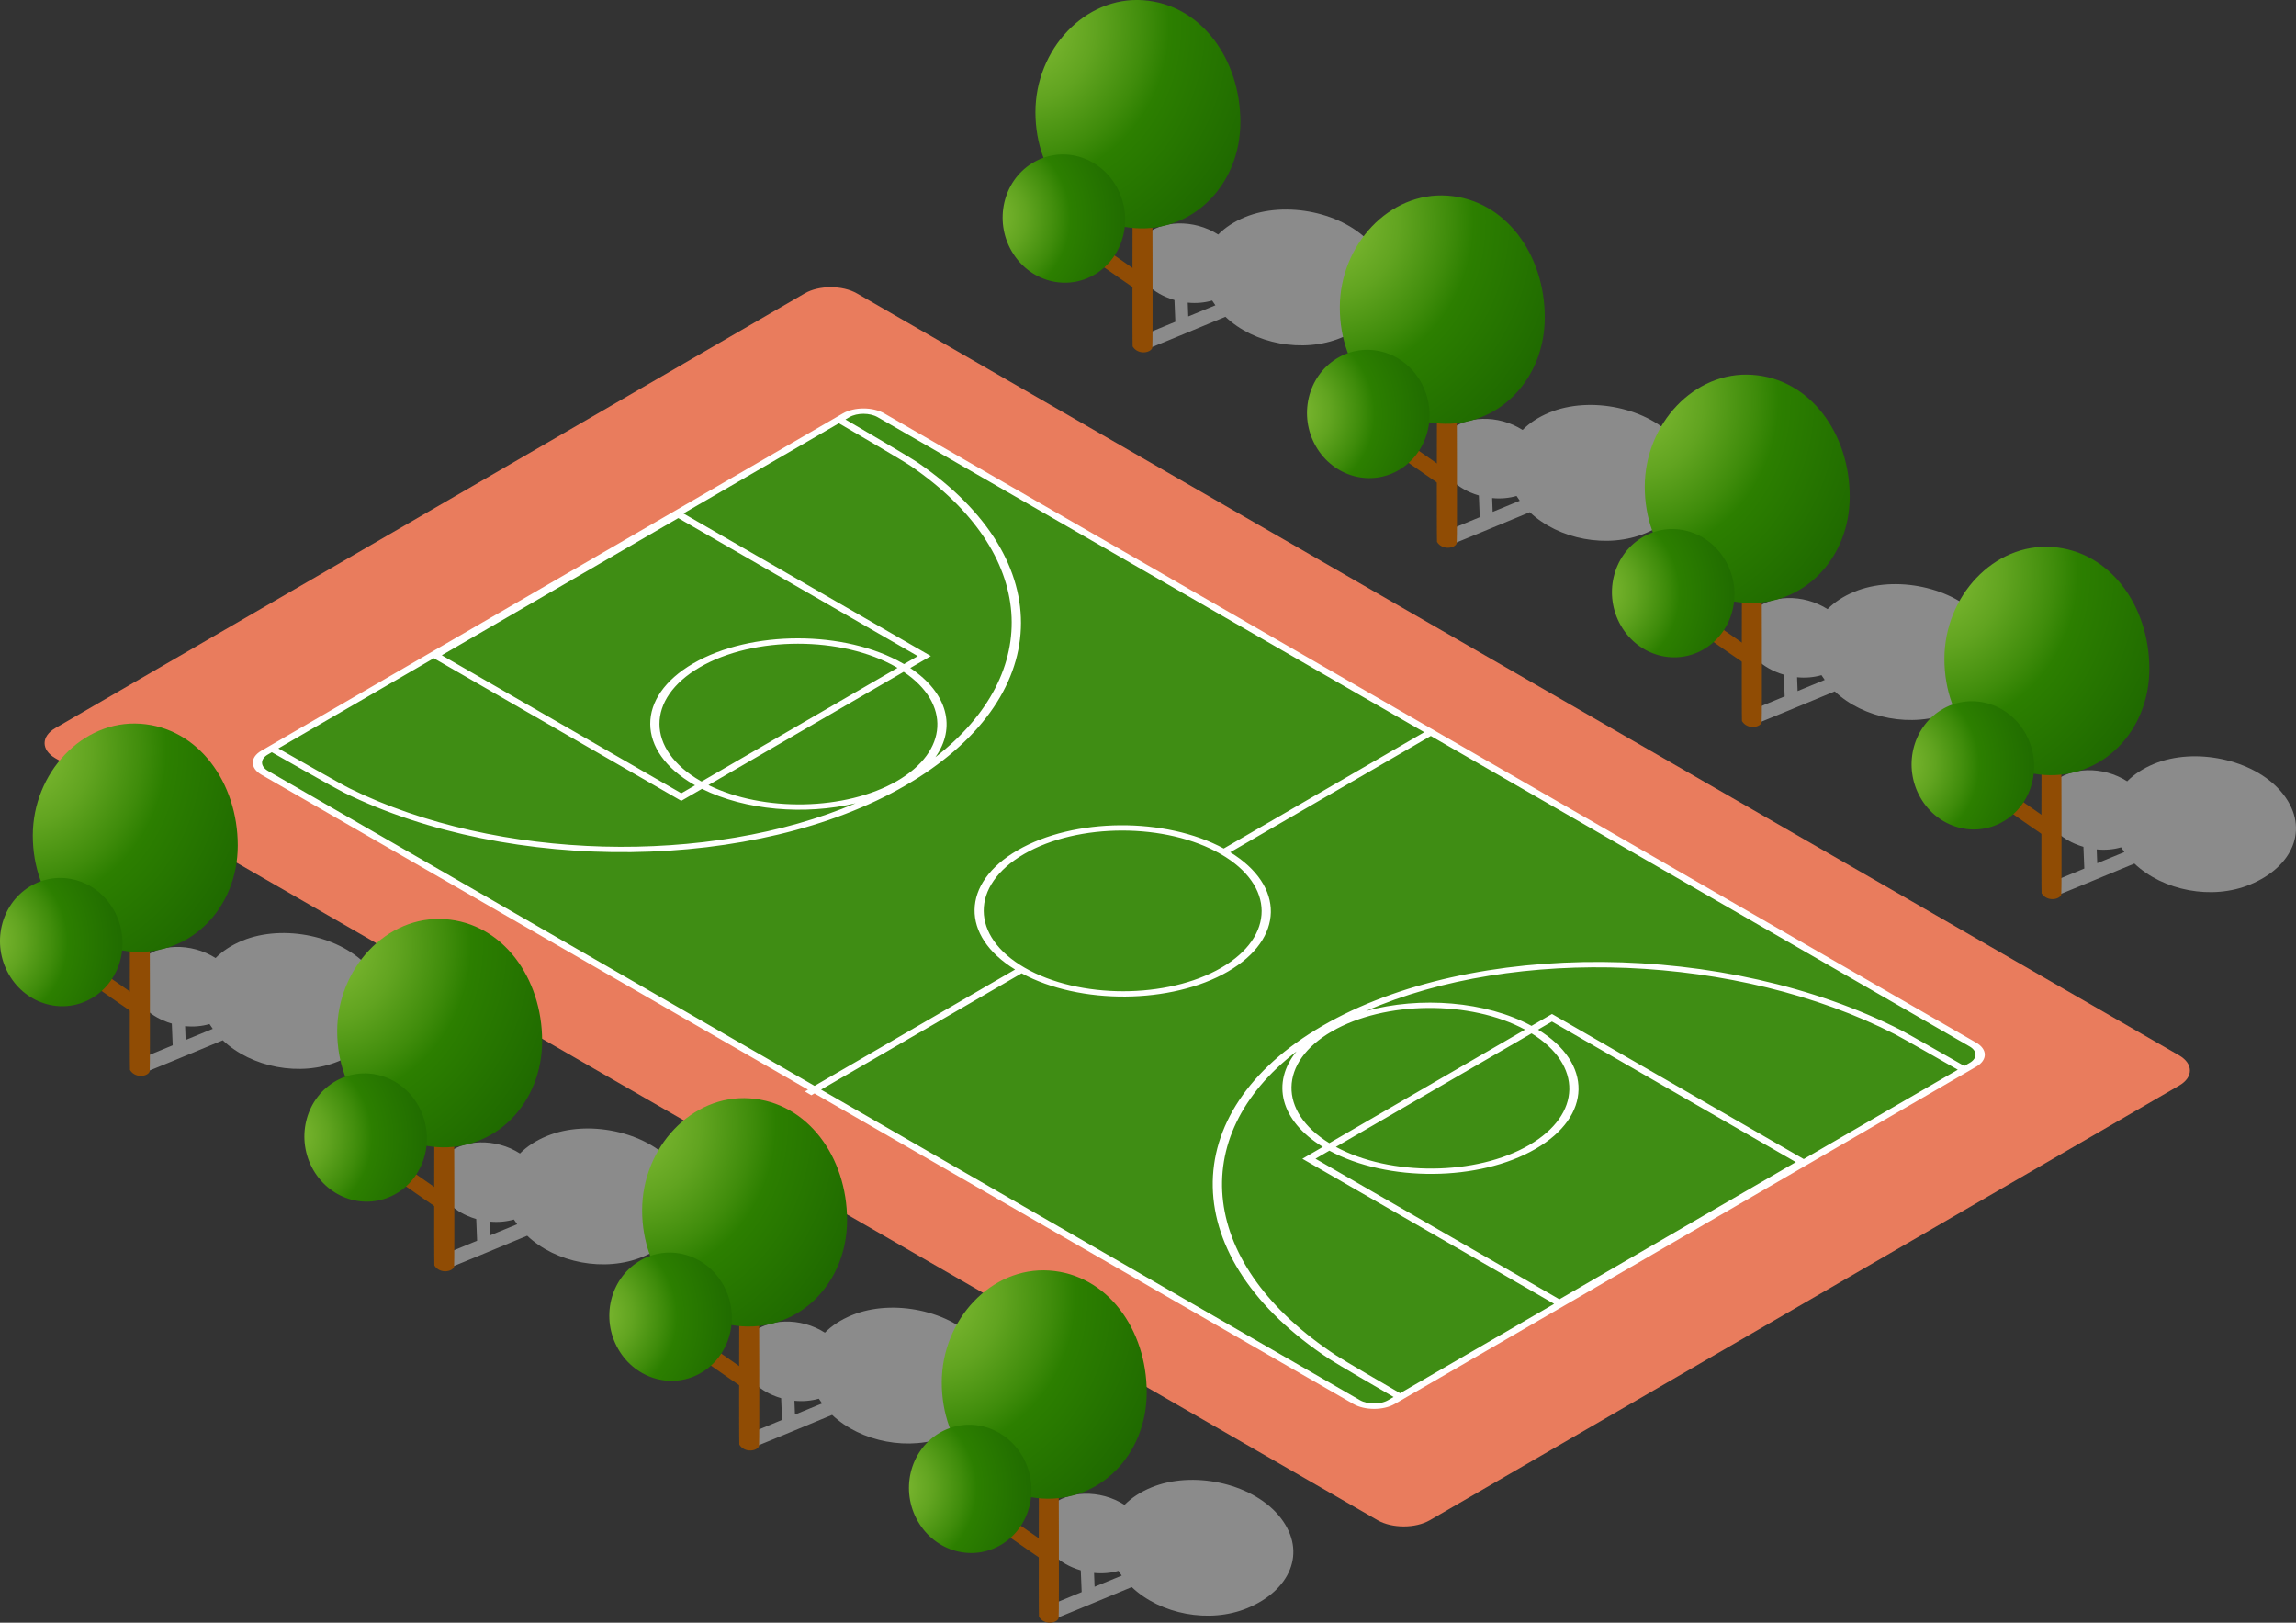 <svg width="225" height="159" viewBox="0 0 225 159" fill="none" xmlns="http://www.w3.org/2000/svg">
<rect x="0" y="0" width="225" height="159" fill="#333333" stroke="none"/>
<g opacity="0.6">
<path d="M131.417 33.101C127.69 34.638 122.896 33.705 120.087 31.038C116.998 32.323 112.463 34.204 112.141 34.305C111.925 34.341 111.604 34.175 111.394 33.935C111.203 33.709 111.102 33.425 111.253 33.163C111.426 33.08 113.154 32.365 115.18 31.529C115.157 31.043 115.125 30.27 115.093 29.398C114.808 29.318 114.521 29.216 114.243 29.094C113.37 28.714 112.661 28.188 112.146 27.59C111.121 26.406 110.863 24.937 111.634 23.724C112.8 21.898 115.854 21.342 118.457 22.486C118.788 22.632 119.097 22.799 119.381 22.981C120.047 22.302 120.925 21.721 122.006 21.274C126.02 19.619 131.717 20.814 134.425 23.946C134.519 24.058 134.612 24.17 134.702 24.284C137.289 27.667 135.572 31.387 131.417 33.101ZM116.446 31.007C117.36 30.63 118.279 30.255 119.105 29.914C118.992 29.761 118.883 29.602 118.786 29.449C118.053 29.662 117.234 29.738 116.395 29.654C116.415 30.153 116.434 30.616 116.446 31.007Z" fill="#C6C6C6"/>
</g>
<path d="M112.924 34.065C112.792 34.577 111.528 34.817 110.994 33.948C110.954 33.28 110.994 17.973 110.994 17.973L112.924 18.089C112.924 18.089 112.982 33.386 112.924 34.065Z" fill="#904C04"/>
<path d="M112.478 27.322C112.759 27.644 112.435 28.623 111.663 28.594C111.212 28.315 101.225 21.331 101.225 21.331L102.04 20.059C102.041 20.059 112.057 26.971 112.478 27.322Z" fill="#904C04"/>
<path d="M121.554 11.945C121.554 18.077 116.95 22.744 111.257 22.356C105.571 21.961 101.469 17.116 101.469 10.982C101.469 4.835 106.329 -0.379 112.016 0.019C117.705 0.41 121.554 5.801 121.554 11.945Z" fill="url(#paint0_radial_1332_496)"/>
<path d="M109.391 18.247C111.109 21.237 110.209 25.086 107.372 26.84C104.538 28.593 100.845 27.582 99.126 24.59C97.407 21.596 98.308 17.745 101.142 15.995C103.982 14.238 107.671 15.253 109.391 18.247Z" fill="url(#paint1_radial_1332_496)"/>
<g opacity="0.6">
<path d="M161.246 52.248C157.519 53.788 152.725 52.852 149.917 50.187C146.828 51.472 142.292 53.353 141.97 53.454C141.754 53.49 141.433 53.325 141.223 53.085C141.031 52.859 140.931 52.574 141.082 52.31C141.256 52.227 142.983 51.513 145.009 50.677C144.987 50.191 144.954 49.419 144.923 48.548C144.637 48.465 144.35 48.365 144.073 48.243C143.2 47.864 142.491 47.337 141.976 46.739C140.95 45.556 140.692 44.086 141.464 42.874C142.629 41.048 145.684 40.491 148.286 41.634C148.618 41.781 148.927 41.948 149.211 42.129C149.877 41.45 150.755 40.869 151.836 40.423C155.85 38.768 161.547 39.962 164.255 43.094C164.348 43.206 164.441 43.317 164.531 43.432C167.118 46.815 165.402 50.535 161.246 52.248ZM146.276 50.156C147.19 49.779 148.108 49.404 148.934 49.063C148.821 48.909 148.712 48.75 148.616 48.596C147.882 48.811 147.063 48.885 146.225 48.802C146.244 49.301 146.264 49.765 146.276 50.156Z" fill="#C6C6C6"/>
</g>
<path d="M142.752 53.212C142.621 53.724 141.357 53.964 140.822 53.097C140.782 52.427 140.822 37.121 140.822 37.121L142.752 37.238C142.752 37.239 142.811 52.534 142.752 53.212Z" fill="#904C04"/>
<path d="M142.307 46.471C142.589 46.793 142.264 47.77 141.492 47.742C141.041 47.465 131.054 40.479 131.054 40.479L131.87 39.207C131.87 39.208 141.886 46.12 142.307 46.471Z" fill="#904C04"/>
<path d="M151.383 31.094C151.383 37.225 146.779 41.892 141.086 41.504C135.401 41.109 131.298 36.264 131.298 30.131C131.298 23.984 136.159 18.77 141.845 19.168C147.534 19.558 151.383 24.948 151.383 31.094Z" fill="url(#paint2_radial_1332_496)"/>
<path d="M139.221 37.394C140.938 40.383 140.038 44.233 137.202 45.987C134.367 47.74 130.675 46.729 128.955 43.737C127.236 40.743 128.137 36.892 130.972 35.142C133.81 33.385 137.5 34.398 139.221 37.394Z" fill="url(#paint3_radial_1332_496)"/>
<g opacity="0.6">
<path d="M191.13 69.808C187.402 71.345 182.609 70.412 179.8 67.745C176.711 69.03 172.175 70.911 171.853 71.012C171.637 71.048 171.316 70.882 171.106 70.642C170.915 70.416 170.814 70.132 170.965 69.87C171.139 69.787 172.867 69.072 174.892 68.237C174.87 67.75 174.837 66.977 174.806 66.106C174.52 66.025 174.233 65.923 173.956 65.801C173.083 65.421 172.374 64.895 171.859 64.297C170.833 63.114 170.576 61.644 171.347 60.432C172.512 58.605 175.567 58.049 178.169 59.193C178.501 59.339 178.81 59.505 179.094 59.688C179.76 59.009 180.638 58.428 181.719 57.981C185.733 56.326 191.429 57.521 194.138 60.653C194.231 60.765 194.324 60.877 194.414 60.991C197.001 64.374 195.285 68.094 191.13 69.808ZM176.159 67.714C177.073 67.337 177.991 66.962 178.817 66.621C178.704 66.468 178.595 66.309 178.499 66.156C177.765 66.369 176.946 66.445 176.107 66.361C176.127 66.86 176.147 67.323 176.159 67.714Z" fill="#C6C6C6"/>
</g>
<path d="M172.636 70.772C172.505 71.284 171.241 71.524 170.706 70.655C170.666 69.987 170.706 54.68 170.706 54.68L172.636 54.796C172.636 54.796 172.695 70.093 172.636 70.772Z" fill="#904C04"/>
<path d="M172.19 64.029C172.472 64.351 172.147 65.33 171.375 65.301C170.924 65.022 160.937 58.038 160.937 58.038L161.753 56.766C161.753 56.766 171.769 63.678 172.19 64.029Z" fill="#904C04"/>
<path d="M181.266 48.652C181.266 54.784 176.662 59.451 170.969 59.063C165.284 58.668 161.181 53.824 161.181 47.689C161.181 41.542 166.042 36.328 171.728 36.727C177.418 37.117 181.266 42.508 181.266 48.652Z" fill="url(#paint4_radial_1332_496)"/>
<path d="M169.104 54.954C170.821 57.944 169.921 61.793 167.085 63.547C164.25 65.3 160.558 64.289 158.838 61.297C157.119 58.303 158.02 54.452 160.855 52.702C163.694 50.945 167.383 51.96 169.104 54.954Z" fill="url(#paint5_radial_1332_496)"/>
<g opacity="0.6">
<path d="M220.492 86.676C216.765 88.215 211.971 87.28 209.162 84.615C206.073 85.9 201.538 87.781 201.216 87.882C201 87.918 200.679 87.752 200.469 87.512C200.278 87.287 200.177 87.001 200.328 86.738C200.501 86.655 202.229 85.941 204.255 85.105C204.232 84.618 204.2 83.847 204.168 82.976C203.883 82.894 203.596 82.793 203.318 82.671C202.445 82.291 201.736 81.765 201.221 81.167C200.196 79.984 199.938 78.514 200.709 77.302C201.875 75.475 204.929 74.919 207.532 76.062C207.863 76.209 208.172 76.375 208.456 76.557C209.122 75.878 210 75.297 211.081 74.85C215.095 73.195 220.792 74.39 223.5 77.522C223.594 77.634 223.687 77.744 223.777 77.86C226.363 81.244 224.647 84.964 220.492 86.676ZM205.521 84.583C206.435 84.206 207.354 83.831 208.18 83.49C208.067 83.337 207.958 83.177 207.861 83.024C207.127 83.239 206.309 83.313 205.469 83.229C205.49 83.73 205.509 84.193 205.521 84.583Z" fill="#C6C6C6"/>
</g>
<path d="M201.998 87.642C201.866 88.154 200.602 88.394 200.068 87.526C200.027 86.857 200.068 71.551 200.068 71.551L201.998 71.668C201.998 71.668 202.056 86.962 201.998 87.642Z" fill="#904C04"/>
<path d="M201.552 80.901C201.835 81.223 201.51 82.2 200.738 82.171C200.287 81.894 190.3 74.909 190.3 74.909L191.115 73.637C191.115 73.638 201.131 80.549 201.552 80.901Z" fill="#904C04"/>
<path d="M210.628 65.523C210.628 71.655 206.024 76.322 200.331 75.933C194.646 75.539 190.544 70.694 190.544 64.561C190.544 58.414 195.404 53.201 201.09 53.597C206.779 53.987 210.628 59.377 210.628 65.523Z" fill="url(#paint6_radial_1332_496)"/>
<path d="M198.466 71.824C200.184 74.813 199.284 78.663 196.447 80.417C193.613 82.17 189.92 81.159 188.201 78.166C186.482 75.172 187.383 71.322 190.217 69.572C193.056 67.815 196.746 68.828 198.466 71.824Z" fill="url(#paint7_radial_1332_496)"/>
<path d="M213.54 103.408C214.951 104.221 214.958 105.555 213.557 106.366L140.118 148.959C138.717 149.772 136.413 149.772 135.002 148.959L5.435 74.301C4.023 73.49 4.017 72.157 5.418 71.344L78.857 28.75C80.258 27.937 82.562 27.937 83.974 28.75L213.54 103.408Z" fill="#E97C5D"/>
<path d="M193.189 102.224C194.128 102.764 194.133 103.653 193.2 104.195L136.203 137.25C135.27 137.793 133.733 137.791 132.795 137.25L25.787 75.594C24.847 75.051 24.843 74.163 25.776 73.622L82.771 40.565C83.704 40.023 85.241 40.023 86.182 40.565L193.189 102.224Z" fill="#3F8D14"/>
<path d="M193.662 102.166C194.78 102.81 194.786 103.867 193.677 104.51L136.68 137.567C135.571 138.21 133.742 138.21 132.625 137.567L79.819 107.14L79.513 107.317L78.874 106.948L79.18 106.771L25.617 75.908C24.493 75.26 24.496 74.208 25.605 73.564L82.601 40.508C83.712 39.864 85.53 39.86 86.655 40.508L193.662 102.166ZM79.824 106.398L99.474 95C94.111 91.714 94.174 86.528 99.709 83.319C105.252 80.104 114.222 80.05 119.923 83.142L139.574 71.744L86.012 40.881C85.243 40.437 83.998 40.437 83.239 40.875L82.85 41.103C84.067 41.813 89.183 44.806 89.979 45.353C103.88 54.902 103.335 68.492 88.703 76.979C74.181 85.401 50.022 85.702 33.7 77.661C32.869 77.254 27.838 74.39 26.635 73.706L26.245 73.934C25.488 74.372 25.491 75.091 26.262 75.535L79.824 106.398ZM192.494 104.449L193.029 104.138C193.786 103.698 193.782 102.978 193.019 102.539L140.214 72.112L120.561 83.509C125.934 86.799 125.872 91.985 120.328 95.2C114.793 98.41 105.825 98.463 100.115 95.37L80.462 106.767L133.268 137.194C134.031 137.632 135.274 137.632 136.034 137.194L136.569 136.882C135.46 136.243 130.938 133.61 130.275 133.166C115.304 123.318 115 108.982 129.583 100.524C144.273 92.003 169.197 92.193 186.321 100.955C186.983 101.301 191.406 103.822 192.494 104.449ZM176.761 113.572L191.857 104.817C190.671 104.133 186.348 101.671 185.71 101.345C170.304 93.459 148.454 92.659 133.876 99.059C139.143 97.608 145.614 98.095 150.083 100.519L152.089 99.356L176.761 113.572ZM137.205 136.514L152.3 127.759L127.628 113.542L129.634 112.378C125.427 109.803 124.569 106.069 127.054 103.023C116.141 111.41 117.486 123.966 130.955 132.823C131.588 133.243 135.979 135.808 137.205 136.514ZM82.208 41.475L66.973 50.311L91.221 64.284L89.201 65.455C92.893 67.92 93.718 71.317 91.662 74.194C102.328 65.896 101.633 54.164 89.288 45.687C88.548 45.175 83.547 42.248 82.208 41.475ZM42.513 64.497L27.278 73.334C28.574 74.079 33.506 76.886 34.284 77.262C48.755 84.389 69.517 84.82 83.846 78.71C78.891 79.89 73.037 79.411 68.792 77.293L66.763 78.47L42.513 64.497ZM150.48 112.574C144.945 115.783 135.975 115.837 130.272 112.747L128.912 113.537L152.815 127.311L175.986 113.87L152.085 100.097L150.722 100.888C156.086 104.173 156.022 109.359 150.48 112.574ZM88.484 65.008L88.593 65.07L89.939 64.289L66.469 50.766L43.295 64.205L66.766 77.728L68.114 76.947L68.005 76.886C62.32 73.609 62.289 68.28 67.931 65.007C73.579 61.73 82.797 61.73 88.484 65.008ZM100.419 94.827C105.744 97.895 114.392 97.895 119.682 94.827C124.978 91.754 124.951 86.754 119.626 83.686C114.294 80.614 105.645 80.614 100.349 83.686C95.059 86.755 95.087 91.755 100.419 94.827ZM87.949 65.443L87.847 65.378C82.516 62.304 73.875 62.308 68.577 65.382C63.288 68.45 63.309 73.445 68.641 76.518L68.757 76.575L87.949 65.443ZM130.91 112.378C136.256 115.265 144.659 115.211 149.84 112.205C155.03 109.195 155.096 104.338 150.087 101.255L130.91 112.378ZM130.507 101.066C125.324 104.072 125.252 108.923 130.269 112.01L149.446 100.888C144.092 97.997 135.698 98.056 130.507 101.066ZM87.912 76.521C92.956 73.595 93.162 68.924 88.557 65.829L69.426 76.925C74.794 79.576 82.875 79.444 87.912 76.521Z" fill="white"/>
<g opacity="0.6">
<path d="M33.162 103.995C29.435 105.533 24.641 104.599 21.832 101.932C18.744 103.218 14.208 105.098 13.886 105.199C13.67 105.235 13.349 105.069 13.139 104.83C12.948 104.604 12.847 104.32 12.998 104.058C13.171 103.974 14.899 103.259 16.925 102.424C16.903 101.938 16.87 101.165 16.838 100.293C16.553 100.213 16.266 100.111 15.989 99.988C15.115 99.609 14.406 99.083 13.892 98.484C12.866 97.301 12.607 95.831 13.379 94.619C14.545 92.793 17.599 92.236 20.202 93.381C20.533 93.526 20.842 93.693 21.126 93.875C21.793 93.197 22.67 92.616 23.751 92.169C27.765 90.514 33.462 91.708 36.17 94.84C36.264 94.953 36.357 95.064 36.447 95.178C39.034 98.561 37.317 102.281 33.162 103.995ZM18.191 101.902C19.105 101.525 20.024 101.15 20.85 100.809C20.737 100.655 20.628 100.497 20.532 100.343C19.798 100.556 18.979 100.632 18.14 100.549C18.16 101.049 18.179 101.511 18.191 101.902Z" fill="#C6C6C6"/>
</g>
<path d="M14.668 104.961C14.537 105.474 13.273 105.713 12.738 104.845C12.698 104.176 12.738 88.869 12.738 88.869L14.668 88.986C14.668 88.986 14.728 104.282 14.668 104.961Z" fill="#904C04"/>
<path d="M14.223 98.218C14.504 98.54 14.18 99.519 13.408 99.491C12.957 99.212 2.97 92.228 2.97 92.228L3.786 90.955C3.786 90.955 13.802 97.867 14.223 98.218Z" fill="#904C04"/>
<path d="M23.299 82.841C23.299 88.972 18.695 93.64 13.002 93.252C7.316 92.856 3.214 88.012 3.214 81.879C3.214 75.731 8.074 70.518 13.761 70.916C19.451 71.307 23.299 76.696 23.299 82.841Z" fill="url(#paint8_radial_1332_496)"/>
<path d="M11.136 89.142C12.854 92.131 11.954 95.981 9.117 97.735C6.283 99.488 2.591 98.477 0.871 95.484C-0.848 92.49 0.053 88.64 2.887 86.889C5.727 85.133 9.416 86.148 11.136 89.142Z" fill="url(#paint9_radial_1332_496)"/>
<g opacity="0.6">
<path d="M62.992 123.144C59.264 124.683 54.471 123.748 51.662 121.083C48.573 122.368 44.037 124.249 43.715 124.35C43.499 124.386 43.178 124.219 42.968 123.98C42.776 123.754 42.676 123.469 42.827 123.206C43.001 123.123 44.728 122.409 46.754 121.573C46.732 121.086 46.699 120.315 46.668 119.443C46.382 119.362 46.096 119.261 45.818 119.139C44.945 118.759 44.236 118.233 43.721 117.635C42.696 116.451 42.438 114.982 43.209 113.769C44.374 111.943 47.429 111.387 50.032 112.53C50.363 112.678 50.672 112.843 50.956 113.026C51.622 112.347 52.5 111.765 53.581 111.319C57.595 109.664 63.292 110.859 66 113.991C66.094 114.103 66.186 114.213 66.276 114.329C68.862 117.711 67.146 121.431 62.992 123.144ZM48.021 121.051C48.935 120.674 49.853 120.299 50.679 119.958C50.566 119.805 50.457 119.644 50.361 119.492C49.627 119.706 48.809 119.781 47.97 119.697C47.989 120.196 48.009 120.661 48.021 121.051Z" fill="#C6C6C6"/>
</g>
<path d="M44.498 124.109C44.366 124.621 43.102 124.861 42.568 123.993C42.527 123.324 42.568 108.018 42.568 108.018L44.498 108.134C44.498 108.135 44.556 123.43 44.498 124.109Z" fill="#904C04"/>
<path d="M44.051 117.368C44.333 117.69 44.009 118.667 43.237 118.638C42.786 118.361 32.799 111.376 32.799 111.376L33.614 110.104C33.615 110.104 43.631 117.017 44.051 117.368Z" fill="#904C04"/>
<path d="M53.128 101.99C53.128 108.122 48.524 112.789 42.831 112.4C37.146 112.005 33.044 107.16 33.044 101.028C33.044 94.881 37.904 89.668 43.59 90.064C49.279 90.454 53.128 95.845 53.128 101.99Z" fill="url(#paint10_radial_1332_496)"/>
<path d="M40.966 108.291C42.683 111.28 41.783 115.13 38.947 116.884C36.112 118.637 32.42 117.625 30.701 114.633C28.981 111.639 29.882 107.789 32.717 106.038C35.555 104.282 39.246 105.295 40.966 108.291Z" fill="url(#paint11_radial_1332_496)"/>
<g opacity="0.6">
<path d="M92.875 140.703C89.147 142.24 84.354 141.306 81.545 138.639C78.456 139.925 73.92 141.805 73.598 141.906C73.382 141.943 73.061 141.777 72.851 141.537C72.66 141.31 72.559 141.027 72.71 140.765C72.884 140.681 74.612 139.966 76.637 139.131C76.615 138.645 76.582 137.872 76.551 137C76.265 136.92 75.979 136.818 75.701 136.695C74.828 136.316 74.119 135.79 73.604 135.191C72.579 134.008 72.321 132.538 73.092 131.326C74.257 129.5 77.312 128.943 79.915 130.088C80.246 130.233 80.555 130.4 80.839 130.582C81.505 129.904 82.383 129.323 83.464 128.876C87.478 127.221 93.174 128.415 95.883 131.547C95.977 131.659 96.069 131.772 96.159 131.885C98.746 135.268 97.03 138.988 92.875 140.703ZM77.904 138.609C78.818 138.232 79.736 137.857 80.562 137.516C80.449 137.362 80.341 137.204 80.244 137.05C79.51 137.263 78.692 137.339 77.853 137.256C77.872 137.755 77.892 138.219 77.904 138.609Z" fill="#C6C6C6"/>
</g>
<path d="M74.381 141.666C74.249 142.179 72.985 142.418 72.451 141.55C72.41 140.881 72.451 125.574 72.451 125.574L74.381 125.691C74.381 125.691 74.44 140.988 74.381 141.666Z" fill="#904C04"/>
<path d="M73.935 134.923C74.217 135.246 73.892 136.224 73.12 136.196C72.669 135.917 62.682 128.933 62.682 128.933L63.498 127.66C63.498 127.66 73.514 134.572 73.935 134.923Z" fill="#904C04"/>
<path d="M83.011 119.547C83.011 125.678 78.407 130.346 72.714 129.958C67.029 129.562 62.926 124.718 62.926 118.584C62.926 112.437 67.787 107.223 73.473 107.621C79.163 108.013 83.011 113.402 83.011 119.547Z" fill="url(#paint12_radial_1332_496)"/>
<path d="M70.849 125.849C72.567 128.838 71.666 132.688 68.83 134.442C65.995 136.195 62.303 135.184 60.584 132.191C58.864 129.197 59.765 125.347 62.6 123.597C65.439 121.84 69.129 122.855 70.849 125.849Z" fill="url(#paint13_radial_1332_496)"/>
<g opacity="0.6">
<path d="M122.237 157.574C118.51 159.112 113.716 158.178 110.907 155.512C107.818 156.798 103.283 158.679 102.961 158.779C102.745 158.816 102.424 158.65 102.214 158.41C102.023 158.184 101.922 157.899 102.073 157.636C102.246 157.552 103.974 156.838 106 156.002C105.978 155.516 105.945 154.745 105.913 153.873C105.628 153.791 105.341 153.691 105.064 153.568C104.19 153.189 103.481 152.663 102.966 152.065C101.941 150.881 101.683 149.411 102.454 148.199C103.62 146.373 106.674 145.816 109.277 146.96C109.608 147.107 109.917 147.273 110.201 147.456C110.868 146.777 111.745 146.195 112.826 145.749C116.84 144.094 122.537 145.289 125.245 148.42C125.339 148.533 125.432 148.643 125.522 148.758C128.108 152.14 126.391 155.861 122.237 157.574ZM107.265 155.481C108.179 155.104 109.098 154.729 109.924 154.388C109.811 154.234 109.702 154.074 109.606 153.921C108.872 154.136 108.053 154.21 107.214 154.127C107.235 154.626 107.254 155.09 107.265 155.481Z" fill="#C6C6C6"/>
</g>
<path d="M103.743 158.539C103.611 159.051 102.348 159.291 101.813 158.423C101.772 157.753 101.813 142.447 101.813 142.447L103.743 142.564C103.743 142.564 103.802 157.86 103.743 158.539Z" fill="#904C04"/>
<path d="M103.297 151.797C103.579 152.12 103.254 153.097 102.482 153.068C102.031 152.791 92.044 145.806 92.044 145.806L92.86 144.533C92.861 144.534 102.877 151.446 103.297 151.797Z" fill="#904C04"/>
<path d="M112.374 136.42C112.374 142.551 107.769 147.219 102.077 146.83C96.391 146.435 92.289 141.59 92.289 135.458C92.289 129.31 97.149 124.098 102.836 124.494C108.525 124.884 112.374 130.273 112.374 136.42Z" fill="url(#paint14_radial_1332_496)"/>
<path d="M100.211 142.72C101.929 145.71 101.029 149.559 98.192 151.313C95.358 153.066 91.665 152.055 89.946 149.063C88.227 146.069 89.128 142.218 91.962 140.468C94.801 138.711 98.491 139.724 100.211 142.72Z" fill="url(#paint15_radial_1332_496)"/>
<defs>
<radialGradient id="paint0_radial_1332_496" cx="0" cy="0" r="1" gradientUnits="userSpaceOnUse" gradientTransform="translate(100.617 2.778) rotate(3.948) scale(27.89 29.983)">
<stop stop-color="#7EB832"/>
<stop offset="0.095" stop-color="#76B32D"/>
<stop offset="0.24" stop-color="#61A420"/>
<stop offset="0.417" stop-color="#3F8C0B"/>
<stop offset="0.5" stop-color="#2C7F00"/>
<stop offset="1" stop-color="#1A6100"/>
</radialGradient>
<radialGradient id="paint1_radial_1332_496" cx="0" cy="0" r="1" gradientUnits="userSpaceOnUse" gradientTransform="translate(96.563 21.152) rotate(-31.724) scale(16.509 17.093)">
<stop stop-color="#7EB832"/>
<stop offset="0.095" stop-color="#76B32D"/>
<stop offset="0.24" stop-color="#61A420"/>
<stop offset="0.417" stop-color="#3F8C0B"/>
<stop offset="0.5" stop-color="#2C7F00"/>
<stop offset="1" stop-color="#1A6100"/>
</radialGradient>
<radialGradient id="paint2_radial_1332_496" cx="0" cy="0" r="1" gradientUnits="userSpaceOnUse" gradientTransform="translate(130.446 21.925) rotate(3.948) scale(27.89 29.983)">
<stop stop-color="#7EB832"/>
<stop offset="0.095" stop-color="#76B32D"/>
<stop offset="0.24" stop-color="#61A420"/>
<stop offset="0.417" stop-color="#3F8C0B"/>
<stop offset="0.5" stop-color="#2C7F00"/>
<stop offset="1" stop-color="#1A6100"/>
</radialGradient>
<radialGradient id="paint3_radial_1332_496" cx="0" cy="0" r="1" gradientUnits="userSpaceOnUse" gradientTransform="translate(126.392 40.299) rotate(-31.724) scale(16.509 17.093)">
<stop stop-color="#7EB832"/>
<stop offset="0.095" stop-color="#76B32D"/>
<stop offset="0.24" stop-color="#61A420"/>
<stop offset="0.417" stop-color="#3F8C0B"/>
<stop offset="0.5" stop-color="#2C7F00"/>
<stop offset="1" stop-color="#1A6100"/>
</radialGradient>
<radialGradient id="paint4_radial_1332_496" cx="0" cy="0" r="1" gradientUnits="userSpaceOnUse" gradientTransform="translate(160.329 39.485) rotate(3.948) scale(27.89 29.983)">
<stop stop-color="#7EB832"/>
<stop offset="0.095" stop-color="#76B32D"/>
<stop offset="0.24" stop-color="#61A420"/>
<stop offset="0.417" stop-color="#3F8C0B"/>
<stop offset="0.5" stop-color="#2C7F00"/>
<stop offset="1" stop-color="#1A6100"/>
</radialGradient>
<radialGradient id="paint5_radial_1332_496" cx="0" cy="0" r="1" gradientUnits="userSpaceOnUse" gradientTransform="translate(156.275 57.859) rotate(-31.724) scale(16.509 17.093)">
<stop stop-color="#7EB832"/>
<stop offset="0.095" stop-color="#76B32D"/>
<stop offset="0.24" stop-color="#61A420"/>
<stop offset="0.417" stop-color="#3F8C0B"/>
<stop offset="0.5" stop-color="#2C7F00"/>
<stop offset="1" stop-color="#1A6100"/>
</radialGradient>
<radialGradient id="paint6_radial_1332_496" cx="0" cy="0" r="1" gradientUnits="userSpaceOnUse" gradientTransform="translate(189.691 56.354) rotate(3.948) scale(27.89 29.983)">
<stop stop-color="#7EB832"/>
<stop offset="0.095" stop-color="#76B32D"/>
<stop offset="0.24" stop-color="#61A420"/>
<stop offset="0.417" stop-color="#3F8C0B"/>
<stop offset="0.5" stop-color="#2C7F00"/>
<stop offset="1" stop-color="#1A6100"/>
</radialGradient>
<radialGradient id="paint7_radial_1332_496" cx="0" cy="0" r="1" gradientUnits="userSpaceOnUse" gradientTransform="translate(185.637 74.728) rotate(-31.724) scale(16.509 17.093)">
<stop stop-color="#7EB832"/>
<stop offset="0.095" stop-color="#76B32D"/>
<stop offset="0.24" stop-color="#61A420"/>
<stop offset="0.417" stop-color="#3F8C0B"/>
<stop offset="0.5" stop-color="#2C7F00"/>
<stop offset="1" stop-color="#1A6100"/>
</radialGradient>
<radialGradient id="paint8_radial_1332_496" cx="0" cy="0" r="1" gradientUnits="userSpaceOnUse" gradientTransform="translate(2.362 73.674) rotate(3.948) scale(27.89 29.983)">
<stop stop-color="#7EB832"/>
<stop offset="0.095" stop-color="#76B32D"/>
<stop offset="0.24" stop-color="#61A420"/>
<stop offset="0.417" stop-color="#3F8C0B"/>
<stop offset="0.5" stop-color="#2C7F00"/>
<stop offset="1" stop-color="#1A6100"/>
</radialGradient>
<radialGradient id="paint9_radial_1332_496" cx="0" cy="0" r="1" gradientUnits="userSpaceOnUse" gradientTransform="translate(-1.692 92.047) rotate(-31.724) scale(16.509 17.093)">
<stop stop-color="#7EB832"/>
<stop offset="0.095" stop-color="#76B32D"/>
<stop offset="0.24" stop-color="#61A420"/>
<stop offset="0.417" stop-color="#3F8C0B"/>
<stop offset="0.5" stop-color="#2C7F00"/>
<stop offset="1" stop-color="#1A6100"/>
</radialGradient>
<radialGradient id="paint10_radial_1332_496" cx="0" cy="0" r="1" gradientUnits="userSpaceOnUse" gradientTransform="translate(32.191 92.822) rotate(3.948) scale(27.89 29.983)">
<stop stop-color="#7EB832"/>
<stop offset="0.095" stop-color="#76B32D"/>
<stop offset="0.24" stop-color="#61A420"/>
<stop offset="0.417" stop-color="#3F8C0B"/>
<stop offset="0.5" stop-color="#2C7F00"/>
<stop offset="1" stop-color="#1A6100"/>
</radialGradient>
<radialGradient id="paint11_radial_1332_496" cx="0" cy="0" r="1" gradientUnits="userSpaceOnUse" gradientTransform="translate(28.137 111.196) rotate(-31.724) scale(16.509 17.093)">
<stop stop-color="#7EB832"/>
<stop offset="0.095" stop-color="#76B32D"/>
<stop offset="0.24" stop-color="#61A420"/>
<stop offset="0.417" stop-color="#3F8C0B"/>
<stop offset="0.5" stop-color="#2C7F00"/>
<stop offset="1" stop-color="#1A6100"/>
</radialGradient>
<radialGradient id="paint12_radial_1332_496" cx="0" cy="0" r="1" gradientUnits="userSpaceOnUse" gradientTransform="translate(62.074 110.38) rotate(3.948) scale(27.89 29.983)">
<stop stop-color="#7EB832"/>
<stop offset="0.095" stop-color="#76B32D"/>
<stop offset="0.24" stop-color="#61A420"/>
<stop offset="0.417" stop-color="#3F8C0B"/>
<stop offset="0.5" stop-color="#2C7F00"/>
<stop offset="1" stop-color="#1A6100"/>
</radialGradient>
<radialGradient id="paint13_radial_1332_496" cx="0" cy="0" r="1" gradientUnits="userSpaceOnUse" gradientTransform="translate(58.02 128.754) rotate(-31.724) scale(16.509 17.093)">
<stop stop-color="#7EB832"/>
<stop offset="0.095" stop-color="#76B32D"/>
<stop offset="0.24" stop-color="#61A420"/>
<stop offset="0.417" stop-color="#3F8C0B"/>
<stop offset="0.5" stop-color="#2C7F00"/>
<stop offset="1" stop-color="#1A6100"/>
</radialGradient>
<radialGradient id="paint14_radial_1332_496" cx="0" cy="0" r="1" gradientUnits="userSpaceOnUse" gradientTransform="translate(91.436 127.251) rotate(3.948) scale(27.89 29.983)">
<stop stop-color="#7EB832"/>
<stop offset="0.095" stop-color="#76B32D"/>
<stop offset="0.24" stop-color="#61A420"/>
<stop offset="0.417" stop-color="#3F8C0B"/>
<stop offset="0.5" stop-color="#2C7F00"/>
<stop offset="1" stop-color="#1A6100"/>
</radialGradient>
<radialGradient id="paint15_radial_1332_496" cx="0" cy="0" r="1" gradientUnits="userSpaceOnUse" gradientTransform="translate(87.382 145.625) rotate(-31.724) scale(16.509 17.093)">
<stop stop-color="#7EB832"/>
<stop offset="0.095" stop-color="#76B32D"/>
<stop offset="0.24" stop-color="#61A420"/>
<stop offset="0.417" stop-color="#3F8C0B"/>
<stop offset="0.5" stop-color="#2C7F00"/>
<stop offset="1" stop-color="#1A6100"/>
</radialGradient>
</defs>
</svg>
